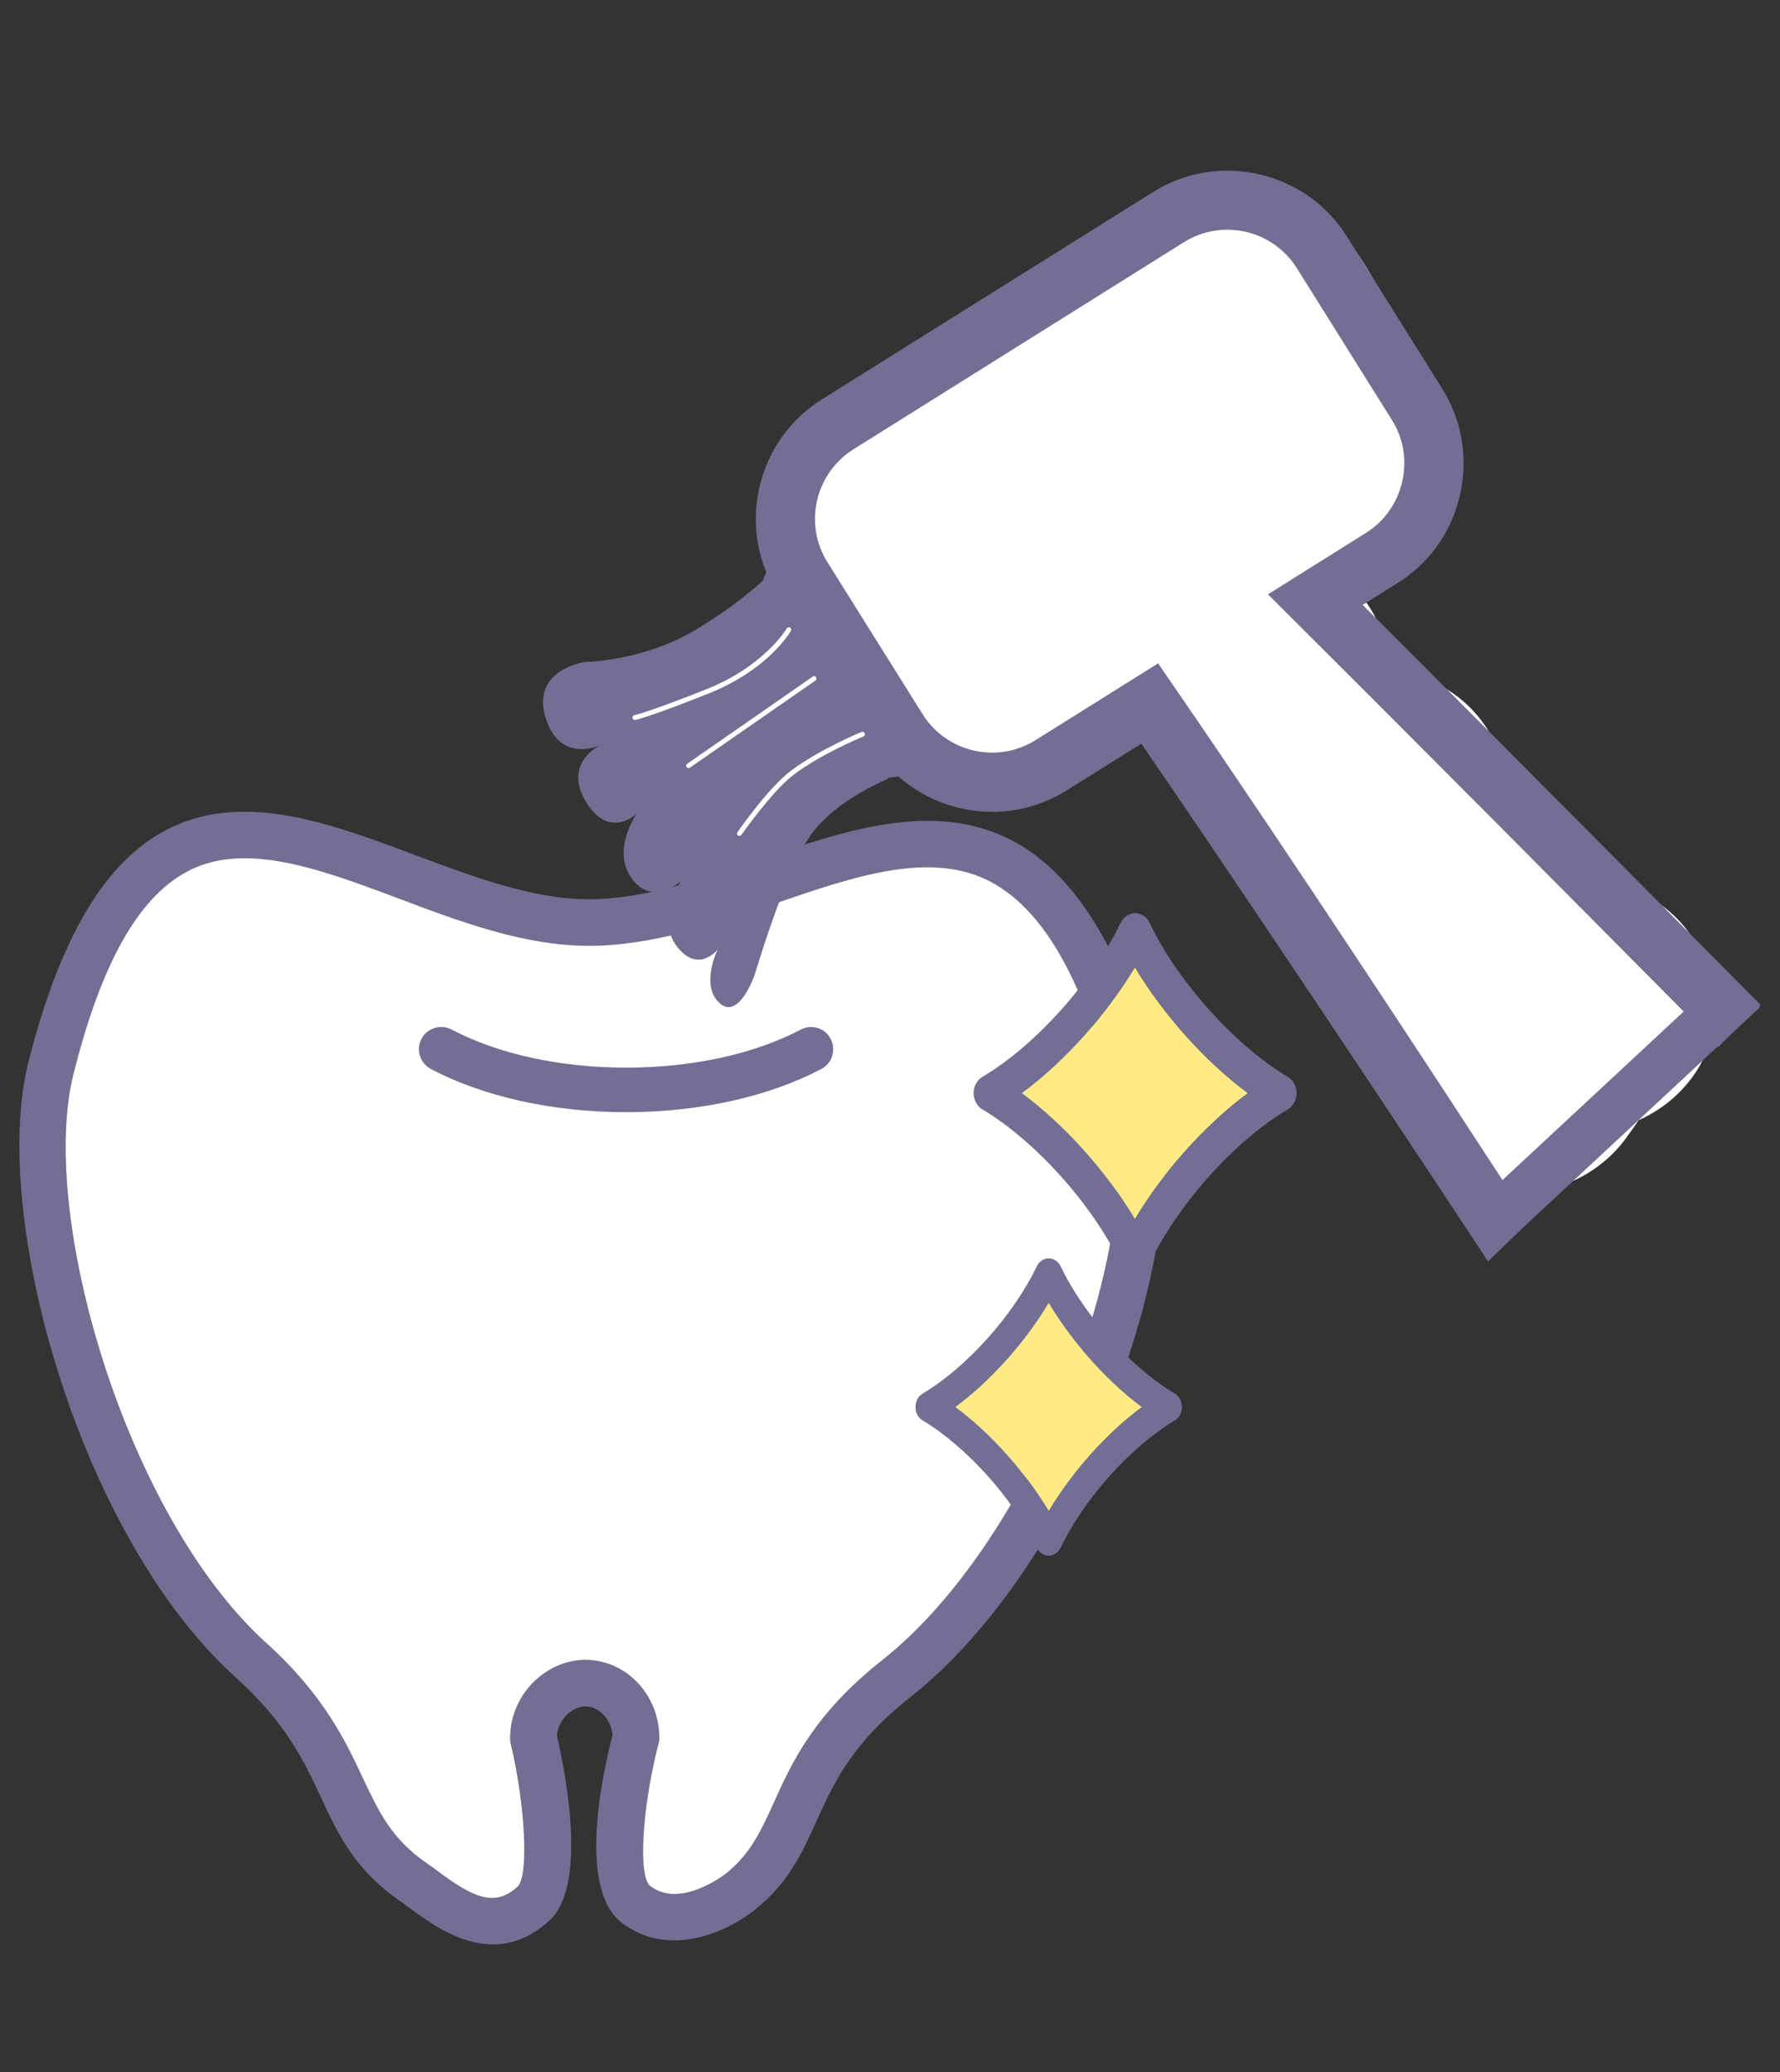 <?xml version="1.0" encoding="utf-8"?>
<!-- Generator: Adobe Illustrator 27.0.0, SVG Export Plug-In . SVG Version: 6.00 Build 0)  -->
<svg version="1.1" id="圖層_1" xmlns="http://www.w3.org/2000/svg" xmlns:xlink="http://www.w3.org/1999/xlink" x="0px" y="0px"
	 viewBox="0 0 107.56 125.17" style="enable-background:new 0 0 107.56 125.17;" xml:space="preserve">
<rect x="0" y="0" width="107.56" height="125.17" fill="#333333" stroke="none"/>
<style type="text/css">
	.st0{fill:#FFFFFF;}
	.st1{fill:#FFA64D;}
	.st2{fill:#726E94;}
	.st3{fill:#FFEA85;}
	.st4{fill:none;}
</style>
<g>
	<g id="XMLID_00000125560562429440665390000009063718200465386159_">
		<g>
			<path class="st2" d="M69.78,64.66c2.88,10.48-4.69,29.91-14.73,37.82c-3.59,2.83-4.67,5.22-5.72,7.54
				c-0.86,1.9-1.67,3.7-3.69,5.32c-1.65,1.33-5.22,3-8.08,0.79c-2.57-1.99-1.29-8.43-0.55-11.32c-0.07-0.94-0.79-1.72-1.62-1.74
				c-0.88,0.02-1.66,0.84-1.74,1.76c0.65,2.82,1.78,9.15-0.46,11.19c-1.14,1.04-2.3,1.43-3.4,1.43c-2.08,0-3.92-1.38-5.01-2.18
				c-0.22-0.16-0.4-0.3-0.58-0.42c-2.76-1.9-3.75-4.01-4.79-6.25c-1.04-2.22-2.11-4.52-5.19-7.3C4.8,92.8-0.62,73.46,1.71,64.18
				c1.9-7.51,4.61-12.1,8.32-14.04c4.6-2.41,9.91-0.42,15.03,1.5c3.51,1.31,7.13,2.68,10.52,2.68c3.32,0,6.87-1.22,10.3-2.39
				c5.21-1.78,10.59-3.63,15.32-1.14C64.95,52.79,67.77,57.33,69.78,64.66z M53.31,100.28c9.15-7.21,16.35-25.46,13.76-34.88
				c-0.9-3.27-1.94-5.9-3.13-7.91c-1.19-2.01-2.55-3.4-4.06-4.21c-3.64-1.92-8.23-0.35-13.08,1.32c-3.65,1.25-7.42,2.54-11.21,2.54
				c-3.91,0-7.77-1.46-11.51-2.86c-3.31-1.24-6.48-2.43-9.29-2.43c-1.23,0-2.39,0.23-3.45,0.79c-2.96,1.54-5.21,5.55-6.9,12.24
				c-2.13,8.47,3.13,26.65,11.65,34.34c3.5,3.17,4.81,5.96,5.86,8.2c0.95,2.04,1.7,3.65,3.84,5.11c0.21,0.14,0.42,0.3,0.67,0.48
				c2.18,1.63,3.46,2.19,4.83,0.94c0.68-0.64,0.47-4.85-0.42-8.67l-0.03-0.16v-0.16c0-2.53,2.06-4.67,4.51-4.71v-0.01l0.09,0.01
				c2.44,0.04,4.41,2.13,4.41,4.71v0.18l-0.05,0.18c-0.99,3.84-1.24,8.01-0.5,8.59c1.84,1.43,4.56-0.74,4.59-0.76
				c1.5-1.2,2.11-2.57,2.89-4.29C47.84,106.49,49.19,103.53,53.31,100.28z"/>
			<path class="st0" d="M67.07,65.4c2.59,9.42-4.61,27.67-13.76,34.88c-4.12,3.25-5.47,6.21-6.54,8.59
				c-0.78,1.72-1.4,3.09-2.89,4.29c-0.03,0.02-2.75,2.18-4.59,0.76c-0.74-0.58-0.49-4.75,0.5-8.59l0.05-0.18v-0.18
				c0-2.58-1.97-4.67-4.41-4.71l-0.09-0.01v0.01c-2.45,0.04-4.51,2.18-4.51,4.71v0.16l0.03,0.16c0.9,3.82,1.1,8.03,0.42,8.67
				c-1.37,1.25-2.65,0.69-4.83-0.94c-0.25-0.18-0.46-0.34-0.67-0.48c-2.13-1.47-2.88-3.08-3.84-5.11c-1.05-2.24-2.36-5.04-5.86-8.2
				C7.57,91.52,2.31,73.34,4.44,64.87c1.68-6.69,3.93-10.69,6.9-12.24c1.06-0.56,2.22-0.79,3.45-0.79c2.8,0,5.98,1.19,9.29,2.43
				c3.74,1.41,7.6,2.86,11.51,2.86c3.8,0,7.56-1.29,11.21-2.54c4.85-1.67,9.44-3.24,13.08-1.32c1.51,0.81,2.87,2.2,4.06,4.21
				C65.13,59.5,66.17,62.14,67.07,65.4z"/>
		</g>
	</g>
	<path class="st2" d="M48.39,62.19c-2.81,1.48-6.56,2.3-10.55,2.3c-3.99,0-7.73-0.82-10.55-2.3c-0.66-0.35-1.47-0.09-1.82,0.56
		c-0.35,0.66-0.09,1.47,0.56,1.82c3.19,1.68,7.39,2.61,11.8,2.61c4.42,0,8.61-0.93,11.8-2.61c0.66-0.35,0.91-1.16,0.56-1.82
		C49.86,62.1,49.05,61.85,48.39,62.19z"/>
	<g>
		<path class="st2" d="M35.33,39.99L45.6,58.9c0,0,1.81-6.17,3.35-8.4c1.55-2.23,4.74-3.46,4.74-3.46l-7.06-12.48
			c0,0-1.72,1.81-4.8,3.6C38.75,39.94,35.33,39.99,35.33,39.99z"/>
		<polygon class="st2" points="46.12,34.97 48.68,29.45 57.39,46.53 52.32,47.14 		"/>
		<path class="st2" d="M35.33,39.99c0,0-3.48,0.49-2.26,3.66c0.93,2.43,3.18,1.37,3.18,1.37s-2.25,1.06-0.85,3.4
			c1.4,2.34,3.06,0.74,3.06,0.74s-1.55,2.23-0.26,3.94c1.29,1.71,2.95,0.11,2.95,0.11s-1.55,2.23-0.26,3.94
			c1.29,1.71,2.48,0.2,2.48,0.2s-1.07,2.14,0.1,3.23c1.17,1.09,2.13-1.69,2.13-1.69l-3.33-15.63L35.33,39.99z"/>
		<path class="st0" d="M38.39,43.49c-0.08,0.01-0.15-0.04-0.17-0.12c-0.01-0.08,0.04-0.15,0.11-0.17c0.01,0,0.8-0.16,4.34-1.56
			c3.52-1.4,4.86-3.66,4.87-3.68c0.04-0.07,0.13-0.09,0.2-0.05c0.07,0.04,0.09,0.13,0.05,0.2c-0.06,0.1-1.39,2.37-5.02,3.8
			C39.2,43.33,38.42,43.48,38.39,43.49z"/>
		<path class="st0" d="M41.63,46.39c-0.05,0.01-0.11-0.01-0.14-0.06c-0.05-0.07-0.03-0.15,0.04-0.2l7.58-5.26
			c0.07-0.05,0.16-0.03,0.2,0.04c0.05,0.07,0.03,0.15-0.04,0.2l-7.58,5.26C41.67,46.38,41.65,46.39,41.63,46.39z"/>
		<path class="st0" d="M44.71,50.49c-0.04,0.01-0.07,0-0.11-0.02c-0.07-0.05-0.08-0.13-0.04-0.2c0.08-0.11,1.87-2.69,3.24-3.72
			c1.72-1.29,4.24-2.33,4.27-2.34c0.07-0.03,0.16,0.01,0.19,0.08c0.03,0.07-0.01,0.16-0.08,0.19c-0.02,0.01-2.51,1.03-4.2,2.3
			c-1.33,1-3.16,3.63-3.18,3.65C44.78,50.46,44.74,50.48,44.71,50.49z"/>
	</g>
	<g>
		<path class="st3" d="M63.37,78.7c-1.41,2.37-3.52,4.72-5.64,6.29c2.13,1.57,4.23,3.92,5.64,6.29c1.41-2.37,3.52-4.72,5.64-6.29
			C66.89,83.42,64.79,81.07,63.37,78.7z"/>
		<path class="st2" d="M55.75,85.8c2.65,1.58,5.49,4.74,6.9,7.69c0.14,0.3,0.42,0.48,0.72,0.48c0.3,0,0.58-0.19,0.72-0.48
			c1.41-2.95,4.25-6.12,6.9-7.69c0.27-0.16,0.43-0.47,0.43-0.81c0-0.34-0.17-0.65-0.43-0.81c-2.65-1.58-5.49-4.74-6.9-7.69
			c-0.14-0.3-0.42-0.48-0.72-0.48c-0.3,0-0.58,0.19-0.72,0.48c-1.41,2.95-4.25,6.12-6.9,7.69c-0.27,0.16-0.43,0.47-0.43,0.81
			C55.32,85.33,55.48,85.64,55.75,85.8z M63.37,78.7c1.41,2.37,3.52,4.72,5.64,6.29c-2.13,1.57-4.23,3.92-5.64,6.29
			c-1.41-2.37-3.52-4.72-5.64-6.29C59.86,83.42,61.96,81.07,63.37,78.7z"/>
	</g>
	<g>
		<path class="st3" d="M68.58,58.42c-1.71,2.87-4.26,5.71-6.83,7.61c2.57,1.9,5.12,4.74,6.83,7.61c1.71-2.87,4.26-5.71,6.83-7.61
			C72.84,64.13,70.29,61.29,68.58,58.42z"/>
		<path class="st2" d="M59.36,67.01c3.2,1.91,6.64,5.73,8.35,9.3c0.17,0.36,0.51,0.59,0.88,0.59c0.37,0,0.7-0.23,0.88-0.59
			c1.71-3.57,5.14-7.4,8.35-9.3c0.32-0.19,0.53-0.57,0.53-0.98c0-0.41-0.2-0.78-0.53-0.98c-3.2-1.91-6.64-5.73-8.35-9.3
			c-0.17-0.36-0.51-0.59-0.88-0.59c-0.37,0-0.7,0.23-0.88,0.59c-1.71,3.57-5.14,7.4-8.35,9.3c-0.32,0.19-0.53,0.57-0.53,0.98
			C58.84,66.44,59.04,66.82,59.36,67.01z M68.58,58.42c1.71,2.87,4.26,5.71,6.83,7.61c-2.57,1.9-5.12,4.74-6.83,7.61
			c-1.71-2.87-4.26-5.71-6.83-7.61C64.33,64.13,66.87,61.29,68.58,58.42z"/>
	</g>
	<g>
		<g>
			<path class="st0" d="M67.72,32.89c1.07-1.07,2.13-2.13,3.2-3.2c0.45-0.45,0.73-1.13,0.73-1.77c0.01-0.34-0.06-0.67-0.22-0.96
				c-0.1-0.31-0.27-0.58-0.52-0.8c-0.48-0.44-1.1-0.76-1.77-0.73c-0.66,0.03-1.29,0.25-1.77,0.73c-1.07,1.07-2.13,2.13-3.2,3.2
				c-0.45,0.45-0.73,1.13-0.73,1.77c-0.01,0.34,0.06,0.67,0.22,0.96c0.1,0.31,0.27,0.58,0.52,0.8c0.48,0.44,1.1,0.76,1.77,0.73
				C66.61,33.59,67.24,33.36,67.72,32.89L67.72,32.89z"/>
		</g>
	</g>
	<g>
		<g>
			<path class="st0" d="M59.06,42.27c5.23,0,10.24-4.6,10-10c-0.24-5.42-4.39-10-10-10c-5.23,0-10.24,4.6-10,10
				C49.31,37.68,53.46,42.27,59.06,42.27L59.06,42.27z"/>
		</g>
	</g>
	<g>
		<g>
			<path class="st0" d="M62.26,47.1c5.23,0,10.24-4.6,10-10c-0.24-5.42-4.39-10-10-10c-5.23,0-10.24,4.6-10,10
				C52.5,42.52,56.65,47.1,62.26,47.1L62.26,47.1z"/>
		</g>
	</g>
	<g>
		<g>
			<path class="st0" d="M67.92,44.15c5.23,0,10.24-4.6,10-10c-0.24-5.42-4.39-10-10-10c-5.23,0-10.24,4.6-10,10
				C58.16,39.57,62.31,44.15,67.92,44.15L67.92,44.15z"/>
		</g>
	</g>
	<g>
		<g>
			<path class="st0" d="M75.95,38.33c5.23,0,10.24-4.6,10-10c-0.24-5.42-4.39-10-10-10c-5.23,0-10.24,4.6-10,10
				C66.19,33.75,70.34,38.33,75.95,38.33L75.95,38.33z"/>
		</g>
	</g>
	<g>
		<g>
			<path class="st0" d="M86.44,27.02c0-0.03,0-0.05,0-0.08c0.05-1.38-0.24-2.66-0.86-3.85c-0.4-1.24-1.09-2.31-2.07-3.22
				c-0.91-0.98-1.98-1.66-3.22-2.07c-1.19-0.63-2.48-0.91-3.85-0.86c-0.89,0.12-1.77,0.24-2.66,0.36c-1.69,0.48-3.16,1.33-4.41,2.57
				c-0.52,0.67-1.04,1.35-1.56,2.02c-0.9,1.56-1.36,3.24-1.37,5.05c0,0.03,0,0.05,0,0.08c-0.05,1.38,0.24,2.66,0.86,3.85
				c0.4,1.24,1.09,2.31,2.07,3.22c0.91,0.98,1.98,1.66,3.22,2.07c1.19,0.63,2.48,0.91,3.85,0.86c0.89-0.12,1.77-0.24,2.66-0.36
				c1.69-0.48,3.16-1.33,4.41-2.57c0.52-0.67,1.04-1.35,1.56-2.02C85.98,30.51,86.43,28.82,86.44,27.02L86.44,27.02z"/>
		</g>
	</g>
	<g>
		<g>
			<path class="st0" d="M74.72,33.17c5.23,0,10.24-4.6,10-10c-0.24-5.42-4.39-10-10-10c-5.23,0-10.24,4.6-10,10
				C64.96,28.58,69.11,33.17,74.72,33.17L74.72,33.17z"/>
		</g>
	</g>
	<g>
		<g>
			<path class="st0" d="M74.15,31.36c5.23,0,10.24-4.6,10-10c-0.24-5.42-4.39-10-10-10c-5.23,0-10.24,4.6-10,10
				C64.39,26.78,68.54,31.36,74.15,31.36L74.15,31.36z"/>
		</g>
	</g>
	<g>
		<g>
			<path class="st0" d="M66.77,36.28c5.23,0,10.24-4.6,10-10c-0.24-5.42-4.39-10-10-10c-5.23,0-10.24,4.6-10,10
				C57.01,31.7,61.16,36.28,66.77,36.28L66.77,36.28z"/>
		</g>
	</g>
	<g>
		<g>
			<path class="st0" d="M63.65,38.99c5.23,0,10.24-4.6,10-10c-0.24-5.42-4.39-10-10-10c-5.23,0-10.24,4.6-10,10
				C53.9,34.4,58.05,38.99,63.65,38.99L63.65,38.99z"/>
		</g>
	</g>
	<g>
		<g>
			<path class="st0" d="M76.52,48.21c3.92,0,7.68-3.45,7.5-7.5c-0.18-4.06-3.3-7.5-7.5-7.5c-3.92,0-7.68,3.45-7.5,7.5
				C69.2,44.77,72.32,48.21,76.52,48.21L76.52,48.21z"/>
		</g>
	</g>
	<g>
		<g>
			<path class="st0" d="M80.29,52.88c3.92,0,7.68-3.45,7.5-7.5c-0.18-4.06-3.3-7.5-7.5-7.5c-3.92,0-7.68,3.45-7.5,7.5
				C72.98,49.44,76.09,52.88,80.29,52.88L80.29,52.88z"/>
		</g>
	</g>
	<g>
		<g>
			<path class="st0" d="M83.65,55.59c3.92,0,7.68-3.45,7.5-7.5c-0.18-4.06-3.3-7.5-7.5-7.5c-3.92,0-7.68,3.45-7.5,7.5
				C76.34,52.15,79.45,55.59,83.65,55.59L83.65,55.59z"/>
		</g>
	</g>
	<g>
		<g>
			<path class="st0" d="M85.38,60.26c3.92,0,7.68-3.45,7.5-7.5c-0.18-4.06-3.3-7.5-7.5-7.5c-3.92,0-7.68,3.45-7.5,7.5
				C78.06,56.82,81.17,60.26,85.38,60.26L85.38,60.26z"/>
		</g>
	</g>
	<g>
		<g>
			<path class="st0" d="M87.01,61.82c3.92,0,7.68-3.45,7.5-7.5c-0.18-4.06-3.3-7.5-7.5-7.5c-3.92,0-7.68,3.45-7.5,7.5
				C79.7,58.38,82.81,61.82,87.01,61.82L87.01,61.82z"/>
		</g>
	</g>
	<g>
		<g>
			<path class="st0" d="M91.11,65.42c3.92,0,7.68-3.45,7.5-7.5c-0.18-4.06-3.3-7.5-7.5-7.5c-3.92,0-7.68,3.45-7.5,7.5
				C83.8,61.99,86.91,65.42,91.11,65.42L91.11,65.42z"/>
		</g>
	</g>
	<g>
		<g>
			<path class="st0" d="M90.7,66.9c3.92,0,7.68-3.45,7.5-7.5c-0.18-4.06-3.3-7.5-7.5-7.5c-3.92,0-7.68,3.45-7.5,7.5
				C83.39,63.46,86.5,66.9,90.7,66.9L90.7,66.9z"/>
		</g>
	</g>
	<g>
		<g>
			<path class="st0" d="M93.9,68.86c3.92,0,7.68-3.45,7.5-7.5c-0.18-4.06-3.3-7.5-7.5-7.5c-3.92,0-7.68,3.45-7.5,7.5
				C86.58,65.43,89.7,68.86,93.9,68.86L93.9,68.86z"/>
		</g>
	</g>
	<g>
		<g>
			<path class="st0" d="M96.11,68.29c3.92,0,7.68-3.45,7.5-7.5c-0.18-4.06-3.3-7.5-7.5-7.5c-3.92,0-7.68,3.45-7.5,7.5
				C88.8,64.85,91.91,68.29,96.11,68.29L96.11,68.29z"/>
		</g>
	</g>
	<g>
		<g>
			<path class="st0" d="M92.51,71.41c3.92,0,7.68-3.45,7.5-7.5c-0.18-4.06-3.3-7.5-7.5-7.5c-3.92,0-7.68,3.45-7.5,7.5
				C85.19,67.97,88.3,71.41,92.51,71.41L92.51,71.41z"/>
		</g>
	</g>
	<g>
		<g>
			<path class="st0" d="M92.1,71.98c3.92,0,7.68-3.45,7.5-7.5c-0.18-4.06-3.3-7.5-7.5-7.5c-3.92,0-7.68,3.45-7.5,7.5
				C84.78,68.54,87.89,71.98,92.1,71.98L92.1,71.98z"/>
		</g>
	</g>
	<path class="st2" d="M106.3,60.8l0.09-0.09l-0.34-0.35c-0.11-0.11-14.16-14.29-23.71-23.82l2.11-1.32c1.92-1.2,3.26-3.09,3.77-5.31
		c0.51-2.22,0.13-4.51-1.07-6.43l-5.75-9.18c-1.2-1.92-3.09-3.26-5.31-3.77c-2.23-0.51-4.51-0.13-6.43,1.08L49.67,24.12
		c-1.93,1.21-3.27,3.09-3.78,5.31c-0.51,2.22-0.13,4.5,1.08,6.43l5.75,9.18c1.21,1.93,3.09,3.27,5.31,3.78
		c2.22,0.51,4.5,0.13,6.43-1.08l4.51-2.82c9.46,13.81,20.55,30.66,20.62,30.78l0.32,0.5l2.24-2.16l11.66-10.84l0.03,0.03l0.9-0.89
		l1.59-1.48L106.3,60.8z M90.79,71.28c-3.4-5.22-12.34-18.9-19.84-29.8l-0.97-1.41l-7.41,4.64c-2.31,1.45-5.37,0.74-6.82-1.57
		L50,33.96c-1.45-2.31-0.74-5.37,1.57-6.82l19.97-12.51c1.12-0.7,2.44-0.92,3.73-0.63c1.29,0.3,2.39,1.08,3.09,2.19l5.75,9.18
		c0.7,1.11,0.92,2.44,0.62,3.73c-0.3,1.29-1.07,2.39-2.19,3.09l-5.92,3.71l1.59,1.59c6.99,6.95,17.25,17.28,23.53,23.61L90.79,71.28
		z"/>
</g>
</svg>

